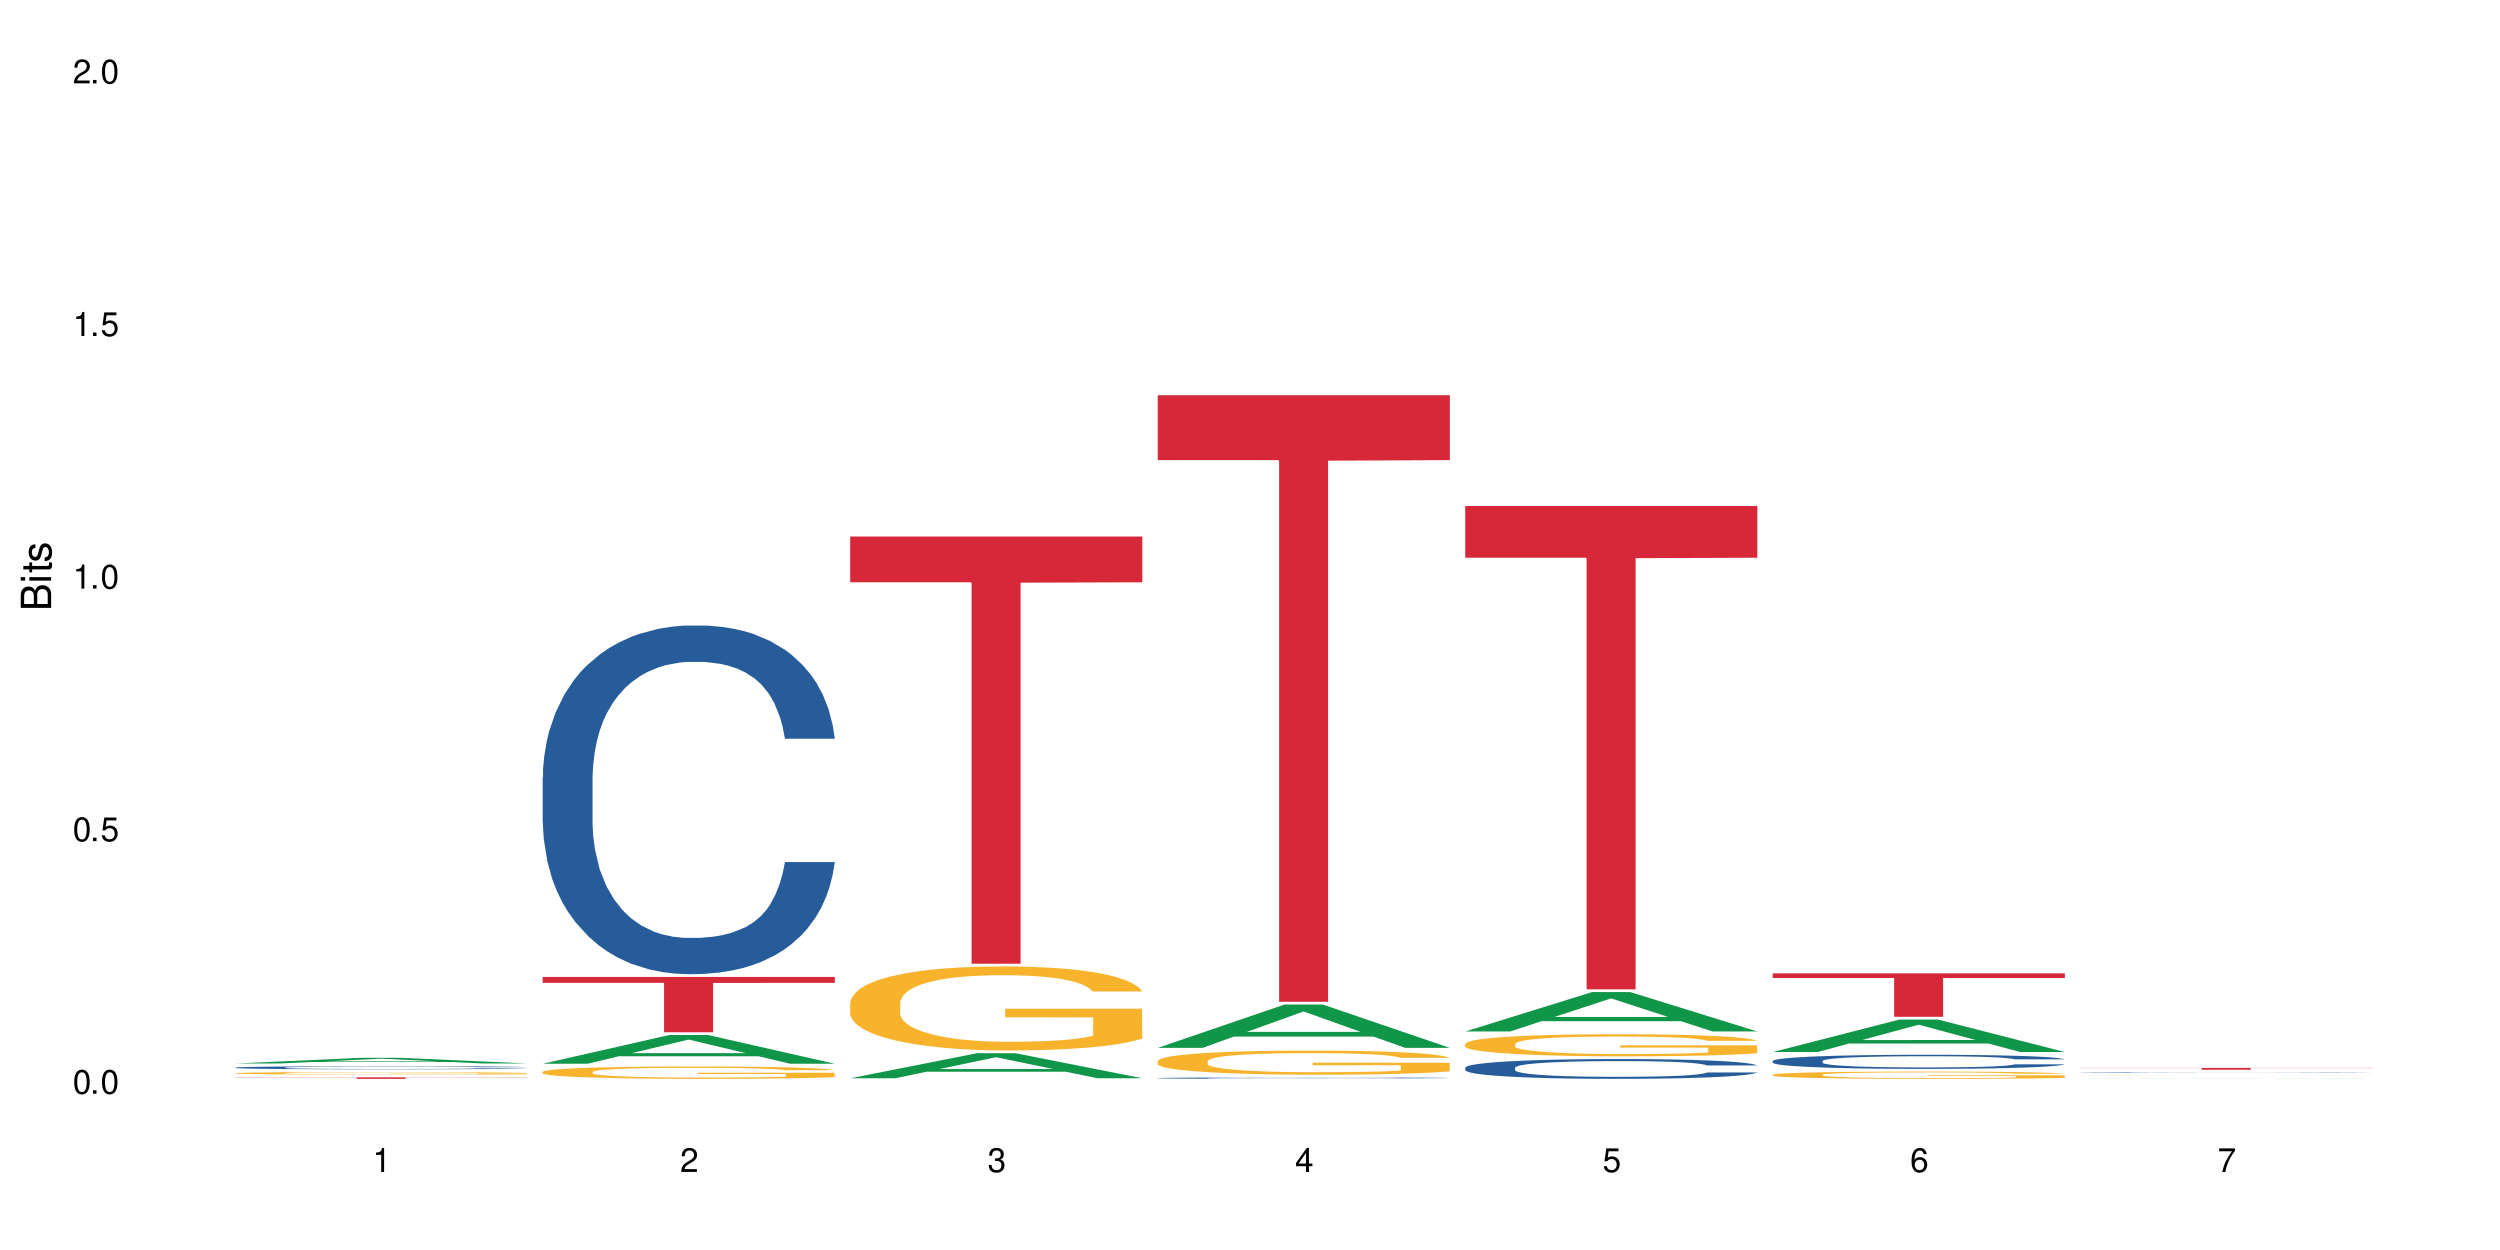 <?xml version="1.0" encoding="UTF-8"?>
<svg xmlns="http://www.w3.org/2000/svg" xmlns:xlink="http://www.w3.org/1999/xlink" width="720" height="360" viewBox="0 0 720 360">
<defs>
<g>
<g id="glyph-0-0">
</g>
<g id="glyph-0-1">
<path d="M 2.641 -6.938 C 2 -6.938 1.422 -6.656 1.078 -6.172 C 0.641 -5.562 0.406 -4.641 0.406 -3.359 C 0.406 -1.016 1.188 0.219 2.641 0.219 C 4.078 0.219 4.859 -1.016 4.859 -3.297 C 4.859 -4.641 4.656 -5.547 4.203 -6.172 C 3.844 -6.656 3.281 -6.938 2.641 -6.938 Z M 2.641 -6.188 C 3.547 -6.188 4 -5.25 4 -3.375 C 4 -1.406 3.562 -0.484 2.625 -0.484 C 1.734 -0.484 1.281 -1.438 1.281 -3.344 C 1.281 -5.25 1.734 -6.188 2.641 -6.188 Z M 2.641 -6.188 "/>
</g>
<g id="glyph-0-2">
<path d="M 1.828 -1 L 0.828 -1 L 0.828 0 L 1.828 0 Z M 1.828 -1 "/>
</g>
<g id="glyph-0-3">
<path d="M 4.562 -6.797 L 1.062 -6.797 L 0.547 -3.094 L 1.328 -3.094 C 1.719 -3.562 2.047 -3.734 2.578 -3.734 C 3.484 -3.734 4.062 -3.109 4.062 -2.094 C 4.062 -1.125 3.484 -0.531 2.578 -0.531 C 1.828 -0.531 1.375 -0.906 1.188 -1.672 L 0.328 -1.672 C 0.453 -1.109 0.547 -0.844 0.75 -0.594 C 1.125 -0.078 1.828 0.219 2.594 0.219 C 3.969 0.219 4.922 -0.781 4.922 -2.219 C 4.922 -3.562 4.031 -4.484 2.719 -4.484 C 2.25 -4.484 1.859 -4.359 1.469 -4.062 L 1.734 -5.969 L 4.562 -5.969 Z M 4.562 -6.797 "/>
</g>
<g id="glyph-0-4">
<path d="M 2.484 -4.938 L 2.484 0 L 3.328 0 L 3.328 -6.938 L 2.766 -6.938 C 2.469 -5.875 2.281 -5.734 0.984 -5.562 L 0.984 -4.938 Z M 2.484 -4.938 "/>
</g>
<g id="glyph-0-5">
<path d="M 4.859 -0.828 L 1.281 -0.828 C 1.359 -1.406 1.672 -1.781 2.5 -2.281 L 3.469 -2.828 C 4.406 -3.344 4.906 -4.062 4.906 -4.906 C 4.906 -5.484 4.672 -6.031 4.266 -6.406 C 3.859 -6.766 3.375 -6.938 2.719 -6.938 C 1.859 -6.938 1.219 -6.625 0.844 -6.031 C 0.609 -5.672 0.5 -5.234 0.484 -4.531 L 1.328 -4.531 C 1.359 -5.016 1.406 -5.281 1.531 -5.516 C 1.75 -5.938 2.188 -6.203 2.703 -6.203 C 3.469 -6.203 4.031 -5.641 4.031 -4.891 C 4.031 -4.344 3.719 -3.859 3.125 -3.516 L 2.234 -3 C 0.812 -2.172 0.406 -1.531 0.328 -0.016 L 4.859 -0.016 Z M 4.859 -0.828 "/>
</g>
<g id="glyph-0-6">
<path d="M 2.125 -3.188 L 2.578 -3.188 C 3.5 -3.188 3.984 -2.766 3.984 -1.922 C 3.984 -1.062 3.469 -0.531 2.594 -0.531 C 1.656 -0.531 1.203 -1 1.156 -2.016 L 0.312 -2.016 C 0.344 -1.453 0.438 -1.094 0.609 -0.781 C 0.953 -0.109 1.625 0.219 2.547 0.219 C 3.953 0.219 4.859 -0.625 4.859 -1.938 C 4.859 -2.828 4.516 -3.297 3.703 -3.594 C 4.344 -3.844 4.656 -4.328 4.656 -5.031 C 4.656 -6.219 3.875 -6.938 2.578 -6.938 C 1.203 -6.938 0.484 -6.172 0.453 -4.703 L 1.297 -4.703 C 1.312 -5.125 1.344 -5.359 1.453 -5.578 C 1.641 -5.969 2.062 -6.203 2.594 -6.203 C 3.344 -6.203 3.797 -5.75 3.797 -5 C 3.797 -4.516 3.609 -4.219 3.25 -4.047 C 3.016 -3.953 2.703 -3.922 2.125 -3.906 Z M 2.125 -3.188 "/>
</g>
<g id="glyph-0-7">
<path d="M 3.141 -1.672 L 3.141 0 L 3.984 0 L 3.984 -1.672 L 4.984 -1.672 L 4.984 -2.438 L 3.984 -2.438 L 3.984 -6.938 L 3.359 -6.938 L 0.266 -2.578 L 0.266 -1.672 Z M 3.141 -2.438 L 1 -2.438 L 3.141 -5.5 Z M 3.141 -2.438 "/>
</g>
<g id="glyph-0-8">
<path d="M 4.781 -5.125 C 4.609 -6.266 3.891 -6.938 2.844 -6.938 C 2.094 -6.938 1.422 -6.578 1.031 -5.953 C 0.594 -5.266 0.406 -4.422 0.406 -3.172 C 0.406 -2 0.578 -1.25 0.984 -0.641 C 1.359 -0.078 1.953 0.219 2.703 0.219 C 3.984 0.219 4.922 -0.75 4.922 -2.094 C 4.922 -3.375 4.062 -4.281 2.844 -4.281 C 2.172 -4.281 1.641 -4.031 1.281 -3.516 C 1.281 -5.234 1.828 -6.188 2.797 -6.188 C 3.391 -6.188 3.797 -5.797 3.938 -5.125 Z M 2.734 -3.531 C 3.547 -3.531 4.062 -2.953 4.062 -2.031 C 4.062 -1.156 3.484 -0.531 2.703 -0.531 C 1.922 -0.531 1.328 -1.188 1.328 -2.078 C 1.328 -2.938 1.906 -3.531 2.734 -3.531 Z M 2.734 -3.531 "/>
</g>
<g id="glyph-0-9">
<path d="M 4.984 -6.797 L 0.438 -6.797 L 0.438 -5.969 L 4.109 -5.969 C 2.5 -3.656 1.828 -2.234 1.328 0 L 2.219 0 C 2.594 -2.172 3.453 -4.047 4.984 -6.094 Z M 4.984 -6.797 "/>
</g>
<g id="glyph-1-0">
</g>
<g id="glyph-1-1">
<path d="M 0 -0.953 L 0 -4.891 C 0 -5.719 -0.234 -6.344 -0.734 -6.797 C -1.188 -7.234 -1.812 -7.469 -2.5 -7.469 C -3.547 -7.469 -4.188 -7 -4.625 -5.875 C -4.984 -6.688 -5.625 -7.094 -6.531 -7.094 C -7.172 -7.094 -7.734 -6.859 -8.141 -6.391 C -8.562 -5.922 -8.75 -5.344 -8.75 -4.5 L -8.75 -0.953 Z M -4.984 -2.062 L -7.766 -2.062 L -7.766 -4.219 C -7.766 -4.844 -7.688 -5.203 -7.453 -5.5 C -7.219 -5.812 -6.859 -5.969 -6.375 -5.969 C -5.891 -5.969 -5.531 -5.812 -5.297 -5.5 C -5.062 -5.203 -4.984 -4.844 -4.984 -4.219 Z M -0.984 -2.062 L -4 -2.062 L -4 -4.781 C -4 -5.766 -3.438 -6.359 -2.484 -6.359 C -1.547 -6.359 -0.984 -5.766 -0.984 -4.781 Z M -0.984 -2.062 "/>
</g>
<g id="glyph-1-2">
<path d="M -6.281 -1.797 L -6.281 -0.797 L 0 -0.797 L 0 -1.797 Z M -8.75 -1.797 L -8.75 -0.797 L -7.484 -0.797 L -7.484 -1.797 Z M -8.75 -1.797 "/>
</g>
<g id="glyph-1-3">
<path d="M -6.281 -3.047 L -6.281 -2.016 L -8.016 -2.016 L -8.016 -1.016 L -6.281 -1.016 L -6.281 -0.172 L -5.469 -0.172 L -5.469 -1.016 L -0.719 -1.016 C -0.078 -1.016 0.281 -1.453 0.281 -2.234 C 0.281 -2.5 0.25 -2.719 0.188 -3.047 L -0.641 -3.047 C -0.609 -2.906 -0.594 -2.766 -0.594 -2.562 C -0.594 -2.141 -0.719 -2.016 -1.156 -2.016 L -5.469 -2.016 L -5.469 -3.047 Z M -6.281 -3.047 "/>
</g>
<g id="glyph-1-4">
<path d="M -4.531 -5.25 C -5.766 -5.25 -6.469 -4.422 -6.469 -2.969 C -6.469 -1.516 -5.719 -0.562 -4.547 -0.562 C -3.562 -0.562 -3.094 -1.062 -2.734 -2.562 L -2.516 -3.484 C -2.344 -4.188 -2.094 -4.469 -1.641 -4.469 C -1.047 -4.469 -0.641 -3.875 -0.641 -3 C -0.641 -2.453 -0.797 -2 -1.062 -1.75 C -1.25 -1.594 -1.422 -1.531 -1.875 -1.469 L -1.875 -0.406 C -0.422 -0.453 0.281 -1.266 0.281 -2.922 C 0.281 -4.5 -0.5 -5.516 -1.719 -5.516 C -2.656 -5.516 -3.172 -4.984 -3.469 -3.734 L -3.703 -2.766 C -3.891 -1.953 -4.156 -1.609 -4.594 -1.609 C -5.188 -1.609 -5.547 -2.125 -5.547 -2.938 C -5.547 -3.75 -5.203 -4.172 -4.531 -4.203 Z M -4.531 -5.25 "/>
</g>
</g>
</defs>
<rect x="-72" y="-36" width="864" height="432" fill="rgb(100%, 100%, 100%)" fill-opacity="1"/>
<path fill-rule="nonzero" fill="rgb(6.275%, 58.824%, 28.235%)" fill-opacity="1" d="M 67.73 306.281 L 67.82 306.277 L 104.227 304.641 L 115.281 304.641 L 151.867 306.281 L 139.012 306.281 L 129.844 305.852 L 89.664 305.852 L 80.676 306.281 L 67.73 306.281 L 93.527 305.676 L 126.156 305.676 L 109.887 304.91 L 109.707 304.906 L 109.527 304.91 L 93.438 305.676 L 93.527 305.676 Z M 67.73 306.281 "/>
<path fill-rule="nonzero" fill="rgb(14.51%, 36.078%, 60%)" fill-opacity="1" d="M 67.73 307.457 L 67.832 307.457 L 67.832 307.438 L 68.141 307.406 L 68.859 307.367 L 69.578 307.34 L 71.426 307.293 L 73.988 307.246 L 76.656 307.211 L 78.605 307.191 L 80.352 307.176 L 84.352 307.145 L 86.918 307.129 L 89.688 307.117 L 93.074 307.102 L 95.535 307.094 L 101.078 307.082 L 105.18 307.074 L 119.34 307.074 L 122.316 307.078 L 125.598 307.086 L 128.371 307.094 L 133.191 307.109 L 137.5 307.133 L 139.449 307.148 L 142.527 307.172 L 144.891 307.195 L 146.531 307.219 L 148.379 307.246 L 150.02 307.285 L 151.25 307.324 L 151.867 307.359 L 137.5 307.359 L 136.785 307.328 L 135.961 307.301 L 134.422 307.27 L 132.883 307.246 L 130.73 307.223 L 128.781 307.207 L 126.113 307.191 L 123.754 307.184 L 121.289 307.176 L 118.93 307.168 L 114.414 307.164 L 109.184 307.164 L 107.234 307.168 L 103.23 307.172 L 101.078 307.18 L 98 307.191 L 95.844 307.199 L 93.281 307.215 L 91.535 307.23 L 89.379 307.25 L 87.84 307.27 L 86.098 307.297 L 85.07 307.316 L 84.148 307.34 L 83.328 307.367 L 82.711 307.395 L 82.301 307.426 L 82.094 307.453 L 82.094 307.578 L 82.301 307.609 L 82.812 307.641 L 84.148 307.691 L 86.098 307.734 L 88.355 307.77 L 90.508 307.793 L 91.742 307.805 L 93.383 307.816 L 95.945 307.832 L 99.641 307.848 L 101.797 307.855 L 105.078 307.863 L 108.465 307.867 L 112.98 307.867 L 116.98 307.863 L 119.648 307.859 L 122.418 307.852 L 126.215 307.84 L 128.574 307.824 L 130.629 307.809 L 132.168 307.793 L 133.191 307.781 L 134.73 307.758 L 135.961 307.73 L 136.887 307.699 L 137.5 307.672 L 151.867 307.672 L 151.25 307.707 L 150.328 307.738 L 149.402 307.762 L 147.969 307.789 L 146.324 307.812 L 143.965 307.844 L 142.016 307.859 L 139.449 307.883 L 137.09 307.895 L 134.527 307.91 L 130.73 307.926 L 128.266 307.934 L 125.598 307.941 L 122.418 307.949 L 118.418 307.953 L 114.109 307.957 L 105.797 307.957 L 102.617 307.953 L 98.41 307.945 L 93.176 307.93 L 89.379 307.914 L 86.406 307.898 L 83.84 307.883 L 80.969 307.863 L 77.273 307.828 L 75.016 307.801 L 73.477 307.777 L 71.734 307.746 L 70.5 307.715 L 69.066 307.672 L 68.039 307.613 L 67.73 307.57 Z M 67.73 307.457 "/>
<path fill-rule="nonzero" fill="rgb(96.863%, 70.196%, 16.863%)" fill-opacity="1" d="M 67.73 309.066 L 67.832 309.066 L 67.832 309.051 L 68.242 309.02 L 69.27 308.98 L 70.605 308.945 L 72.039 308.918 L 72.965 308.902 L 74.504 308.883 L 75.836 308.867 L 79.223 308.836 L 83.531 308.809 L 85.891 308.797 L 88.559 308.785 L 92.355 308.773 L 94.102 308.77 L 99.438 308.758 L 105.488 308.75 L 119.441 308.75 L 125.188 308.758 L 128.473 308.766 L 131.039 308.773 L 133.707 308.781 L 136.988 308.797 L 140.066 308.812 L 142.527 308.828 L 144.992 308.848 L 147.043 308.871 L 148.789 308.895 L 150.328 308.922 L 151.25 308.945 L 151.867 308.969 L 137.605 308.969 L 136.785 308.945 L 135.859 308.926 L 132.781 308.887 L 131.242 308.875 L 128.371 308.859 L 125.906 308.848 L 122.828 308.836 L 119.855 308.832 L 116.469 308.828 L 108.977 308.828 L 104.055 308.832 L 101.18 308.836 L 99.129 308.844 L 96.254 308.852 L 94.512 308.859 L 93.484 308.867 L 90.406 308.887 L 88.355 308.906 L 87.227 308.918 L 85.789 308.938 L 84.762 308.957 L 83.633 308.984 L 83.02 309.004 L 82.199 309.051 L 82.094 309.172 L 82.402 309.199 L 83.02 309.227 L 83.84 309.25 L 85.07 309.277 L 86.301 309.297 L 88.457 309.32 L 90.305 309.34 L 91.742 309.352 L 94.512 309.371 L 95.641 309.375 L 98.309 309.387 L 101.078 309.398 L 104.465 309.406 L 107.027 309.41 L 111.133 309.414 L 116.363 309.414 L 122.52 309.41 L 126.422 309.402 L 129.09 309.398 L 130.832 309.395 L 132.988 309.387 L 134.527 309.379 L 135.961 309.371 L 137.707 309.359 L 137.707 309.199 L 112.363 309.199 L 112.363 309.121 L 151.762 309.121 L 151.867 309.387 L 149.711 309.402 L 147.043 309.422 L 144.48 309.434 L 141.812 309.445 L 138.016 309.461 L 134.938 309.469 L 130.215 309.477 L 125.906 309.484 L 121.395 309.488 L 108.465 309.488 L 103.949 309.484 L 100.359 309.48 L 97.074 309.473 L 93.793 309.465 L 89.688 309.449 L 87.02 309.438 L 81.48 309.406 L 79.016 309.387 L 77.375 309.375 L 75.734 309.359 L 73.988 309.336 L 72.348 309.312 L 71.117 309.293 L 69.988 309.27 L 69.168 309.246 L 68.348 309.219 L 67.938 309.191 L 67.73 309.172 Z M 67.73 309.066 "/>
<path fill-rule="nonzero" fill="rgb(83.922%, 15.686%, 22.353%)" fill-opacity="1" d="M 67.73 310.281 L 151.867 310.281 L 151.867 310.324 L 116.801 310.328 L 116.801 310.707 L 102.695 310.707 L 102.695 310.328 L 102.488 310.324 L 67.73 310.324 Z M 67.73 310.281 "/>
<path fill-rule="nonzero" fill="rgb(6.275%, 58.824%, 28.235%)" fill-opacity="1" d="M 156.293 306.355 L 156.383 306.348 L 192.789 298.074 L 203.844 298.074 L 240.43 306.363 L 227.574 306.363 L 218.406 304.199 L 178.227 304.199 L 169.238 306.355 L 156.293 306.355 L 182.094 303.305 L 214.723 303.297 L 198.453 299.43 L 198.273 299.422 L 198.094 299.445 L 182.004 303.297 L 182.094 303.305 Z M 156.293 306.355 "/>
<path fill-rule="nonzero" fill="rgb(14.51%, 36.078%, 60%)" fill-opacity="1" d="M 156.293 223.859 L 156.398 223.77 L 156.398 221.566 L 156.703 218.078 L 157.422 213.672 L 158.141 210.645 L 159.988 205.23 L 162.555 200 L 165.223 195.961 L 167.172 193.574 L 168.914 191.738 L 172.918 188.344 L 175.48 186.602 L 178.25 185.039 L 181.637 183.48 L 184.102 182.562 L 189.641 181.094 L 193.746 180.453 L 196.926 180.176 L 203.801 180.176 L 207.902 180.543 L 210.879 181.004 L 214.164 181.738 L 216.934 182.562 L 221.754 184.582 L 226.066 187.152 L 228.016 188.621 L 231.094 191.465 L 233.453 194.219 L 235.094 196.605 L 236.941 200 L 238.582 204.129 L 239.812 208.809 L 240.43 212.754 L 226.066 212.754 L 225.348 209.086 L 224.527 206.238 L 222.988 202.477 L 221.449 199.816 L 219.293 197.156 L 217.344 195.41 L 214.676 193.668 L 212.316 192.566 L 209.855 191.738 L 207.492 191.188 L 202.98 190.641 L 197.746 190.641 L 195.797 190.82 L 191.797 191.555 L 189.641 192.199 L 186.562 193.484 L 184.406 194.676 L 181.844 196.512 L 180.098 198.07 L 177.945 200.457 L 176.406 202.57 L 174.66 205.598 L 173.633 207.891 L 172.711 210.461 L 171.891 213.488 L 171.273 216.703 L 170.863 220.098 L 170.66 223.402 L 170.66 237.625 L 170.863 240.93 L 171.379 244.781 L 172.711 250.383 L 174.66 255.246 L 176.918 259.098 L 179.074 261.852 L 180.305 263.137 L 181.945 264.605 L 184.512 266.441 L 188.203 268.277 L 190.359 269.012 L 193.641 269.746 L 197.027 270.113 L 201.543 270.113 L 205.543 269.746 L 208.211 269.285 L 210.98 268.551 L 214.777 266.992 L 217.137 265.523 L 219.191 263.781 L 220.73 262.035 L 221.754 260.566 L 223.293 257.723 L 224.527 254.602 L 225.449 251.391 L 226.066 248.27 L 240.43 248.27 L 239.812 251.941 L 238.891 255.52 L 237.969 258.18 L 236.531 261.395 L 234.891 264.238 L 232.527 267.449 L 230.578 269.562 L 228.016 271.855 L 225.656 273.598 L 223.09 275.16 L 219.293 276.996 L 216.832 277.91 L 214.164 278.738 L 210.98 279.473 L 206.98 280.113 L 202.672 280.48 L 198.668 280.574 L 194.359 280.391 L 191.18 280.023 L 186.973 279.195 L 181.738 277.543 L 177.945 275.801 L 174.969 274.059 L 172.402 272.223 L 169.531 269.746 L 165.836 265.707 L 163.578 262.586 L 162.039 260.016 L 160.297 256.438 L 159.066 253.227 L 157.629 248.086 L 156.602 241.57 L 156.293 236.523 Z M 156.293 223.859 "/>
<path fill-rule="nonzero" fill="rgb(96.863%, 70.196%, 16.863%)" fill-opacity="1" d="M 156.293 308.676 L 156.398 308.672 L 156.398 308.605 L 156.809 308.461 L 157.832 308.262 L 159.168 308.094 L 160.605 307.965 L 161.527 307.898 L 163.066 307.801 L 164.398 307.727 L 167.785 307.582 L 172.094 307.445 L 174.457 307.387 L 177.121 307.332 L 180.918 307.27 L 182.664 307.25 L 188 307.195 L 194.051 307.164 L 200.723 307.152 L 203.801 307.156 L 208.008 307.172 L 213.754 307.207 L 217.035 307.238 L 219.602 307.27 L 222.27 307.312 L 225.551 307.379 L 228.629 307.457 L 231.094 307.535 L 233.555 307.633 L 235.605 307.734 L 237.352 307.848 L 238.891 307.984 L 239.812 308.098 L 240.43 308.211 L 226.168 308.211 L 225.348 308.098 L 224.422 308.012 L 222.883 307.902 L 221.344 307.824 L 219.805 307.766 L 216.934 307.68 L 214.473 307.629 L 211.395 307.582 L 208.418 307.555 L 205.031 307.535 L 202.98 307.527 L 197.543 307.527 L 192.617 307.551 L 189.742 307.574 L 187.691 307.602 L 184.816 307.648 L 183.074 307.688 L 182.047 307.715 L 178.969 307.816 L 176.918 307.906 L 175.789 307.969 L 174.352 308.066 L 173.328 308.152 L 172.199 308.281 L 171.582 308.379 L 170.762 308.602 L 170.66 309.184 L 170.965 309.309 L 171.582 309.441 L 172.402 309.559 L 173.633 309.68 L 174.867 309.773 L 177.02 309.902 L 178.867 309.984 L 180.305 310.039 L 183.074 310.129 L 184.203 310.156 L 186.871 310.215 L 189.641 310.262 L 193.027 310.301 L 195.59 310.32 L 199.695 310.336 L 204.93 310.336 L 211.086 310.316 L 214.984 310.289 L 217.652 310.266 L 219.395 310.242 L 221.551 310.207 L 223.09 310.172 L 224.527 310.137 L 226.27 310.082 L 226.27 309.309 L 200.926 309.305 L 200.926 308.941 L 240.328 308.938 L 240.43 310.207 L 238.273 310.293 L 235.605 310.379 L 233.043 310.441 L 230.375 310.496 L 226.578 310.559 L 223.5 310.598 L 218.781 310.645 L 214.473 310.672 L 209.957 310.691 L 205.953 310.703 L 201.234 310.707 L 197.027 310.699 L 192.512 310.68 L 188.922 310.652 L 185.641 310.621 L 182.355 310.578 L 178.25 310.512 L 175.582 310.457 L 172.812 310.387 L 170.043 310.309 L 167.582 310.219 L 165.938 310.152 L 164.297 310.074 L 162.555 309.977 L 160.91 309.867 L 159.68 309.766 L 158.551 309.652 L 157.73 309.543 L 156.91 309.398 L 156.5 309.281 L 156.293 309.18 Z M 156.293 308.676 "/>
<path fill-rule="nonzero" fill="rgb(83.922%, 15.686%, 22.353%)" fill-opacity="1" d="M 156.293 281.363 L 240.43 281.363 L 240.43 283.066 L 205.363 283.082 L 205.363 297.285 L 191.258 297.285 L 191.258 283.098 L 191.051 283.066 L 156.293 283.066 Z M 156.293 281.363 "/>
<path fill-rule="nonzero" fill="rgb(6.275%, 58.824%, 28.235%)" fill-opacity="1" d="M 244.859 310.543 L 244.949 310.535 L 281.352 303.324 L 292.41 303.324 L 328.992 310.547 L 316.141 310.547 L 306.969 308.664 L 266.789 308.664 L 257.801 310.543 L 244.859 310.543 L 270.656 307.883 L 303.285 307.875 L 287.016 304.508 L 286.836 304.5 L 286.656 304.52 L 270.566 307.875 L 270.656 307.883 Z M 244.859 310.543 "/>
<path fill-rule="nonzero" fill="rgb(96.863%, 70.196%, 16.863%)" fill-opacity="1" d="M 244.859 288.703 L 244.961 288.684 L 244.961 288.242 L 245.371 287.246 L 246.398 285.875 L 247.73 284.75 L 249.168 283.867 L 250.09 283.402 L 251.629 282.738 L 252.965 282.254 L 256.348 281.258 L 260.66 280.332 L 263.02 279.934 L 265.688 279.559 L 269.484 279.137 L 271.227 278.984 L 276.562 278.629 L 282.617 278.41 L 289.285 278.344 L 292.363 278.363 L 296.57 278.453 L 302.316 278.695 L 305.598 278.918 L 308.164 279.137 L 310.832 279.426 L 314.117 279.867 L 317.195 280.398 L 319.656 280.93 L 322.117 281.59 L 324.172 282.297 L 325.914 283.07 L 327.453 284 L 328.379 284.773 L 328.992 285.547 L 314.73 285.547 L 313.91 284.773 L 312.988 284.176 L 311.449 283.445 L 309.91 282.918 L 308.371 282.496 L 305.496 281.922 L 303.035 281.57 L 299.957 281.258 L 296.98 281.062 L 293.594 280.93 L 291.543 280.883 L 286.105 280.883 L 281.18 281.039 L 278.309 281.215 L 276.254 281.391 L 273.383 281.723 L 271.637 281.988 L 270.613 282.164 L 267.535 282.852 L 265.48 283.469 L 264.352 283.887 L 262.918 284.551 L 261.891 285.148 L 260.762 286.031 L 260.145 286.695 L 259.324 288.195 L 259.223 292.172 L 259.531 293.012 L 260.145 293.918 L 260.965 294.715 L 262.199 295.555 L 263.43 296.195 L 265.582 297.055 L 267.43 297.629 L 268.867 298.008 L 271.637 298.602 L 272.766 298.801 L 275.434 299.199 L 278.203 299.508 L 281.59 299.773 L 284.156 299.906 L 288.258 300.016 L 293.492 300.016 L 299.648 299.883 L 303.547 299.707 L 306.215 299.531 L 307.961 299.375 L 310.113 299.133 L 311.652 298.91 L 313.09 298.668 L 314.832 298.293 L 314.832 293.012 L 289.492 292.992 L 289.492 290.516 L 328.891 290.496 L 328.992 299.133 L 326.84 299.73 L 324.172 300.305 L 321.605 300.746 L 318.938 301.121 L 315.141 301.539 L 312.062 301.805 L 307.344 302.117 L 303.035 302.312 L 298.52 302.445 L 294.52 302.512 L 289.797 302.535 L 285.59 302.492 L 281.078 302.359 L 277.484 302.184 L 274.203 301.961 L 270.918 301.672 L 266.816 301.211 L 264.148 300.832 L 261.379 300.371 L 258.605 299.816 L 256.145 299.223 L 254.504 298.758 L 252.859 298.227 L 251.117 297.562 L 249.477 296.812 L 248.242 296.129 L 247.113 295.355 L 246.293 294.625 L 245.473 293.633 L 245.062 292.836 L 244.859 292.152 Z M 244.859 288.703 "/>
<path fill-rule="nonzero" fill="rgb(83.922%, 15.686%, 22.353%)" fill-opacity="1" d="M 244.859 154.531 L 328.992 154.531 L 328.992 167.699 L 293.93 167.812 L 293.93 277.551 L 279.82 277.551 L 279.82 167.93 L 279.617 167.699 L 244.859 167.699 Z M 244.859 154.531 "/>
<path fill-rule="nonzero" fill="rgb(6.275%, 58.824%, 28.235%)" fill-opacity="1" d="M 333.422 301.781 L 333.512 301.77 L 369.914 289.312 L 380.973 289.312 L 417.555 301.793 L 404.703 301.793 L 395.535 298.535 L 355.355 298.535 L 346.363 301.781 L 333.422 301.781 L 359.219 297.188 L 391.848 297.176 L 375.578 291.352 L 375.398 291.34 L 375.219 291.375 L 359.129 297.176 L 359.219 297.188 Z M 333.422 301.781 "/>
<path fill-rule="nonzero" fill="rgb(14.51%, 36.078%, 60%)" fill-opacity="1" d="M 333.422 310.48 L 333.523 310.48 L 333.523 310.473 L 333.832 310.457 L 334.551 310.441 L 335.27 310.43 L 337.113 310.406 L 339.68 310.387 L 342.348 310.371 L 344.297 310.359 L 346.043 310.355 L 350.043 310.34 L 352.609 310.332 L 355.379 310.328 L 358.766 310.32 L 361.227 310.316 L 366.766 310.312 L 370.871 310.309 L 385.031 310.309 L 388.008 310.312 L 391.289 310.312 L 394.059 310.316 L 398.883 310.324 L 403.191 310.336 L 405.141 310.34 L 408.219 310.352 L 410.578 310.363 L 412.223 310.371 L 414.066 310.387 L 415.711 310.402 L 416.941 310.422 L 417.555 310.438 L 403.191 310.438 L 402.473 310.422 L 401.652 310.41 L 400.113 310.395 L 398.574 310.387 L 396.422 310.375 L 394.469 310.367 L 391.805 310.359 L 389.441 310.355 L 386.98 310.355 L 384.621 310.352 L 380.105 310.348 L 374.875 310.348 L 372.922 310.352 L 368.922 310.352 L 366.766 310.355 L 363.688 310.359 L 361.535 310.367 L 358.969 310.371 L 357.227 310.379 L 355.07 310.387 L 353.531 310.398 L 351.789 310.41 L 350.762 310.418 L 349.836 310.43 L 349.016 310.441 L 348.402 310.453 L 347.992 310.465 L 347.785 310.48 L 347.785 310.535 L 347.992 310.547 L 348.504 310.562 L 349.836 310.586 L 351.789 310.605 L 354.043 310.621 L 356.199 310.633 L 357.43 310.637 L 359.07 310.641 L 361.637 310.648 L 365.332 310.656 L 367.484 310.66 L 370.77 310.664 L 382.672 310.664 L 385.34 310.66 L 388.109 310.656 L 391.906 310.652 L 394.266 310.645 L 396.316 310.641 L 397.855 310.633 L 398.883 310.625 L 400.422 310.613 L 401.652 310.602 L 402.578 310.59 L 403.191 310.578 L 417.555 310.578 L 416.941 310.594 L 416.016 310.605 L 415.094 310.617 L 413.656 310.629 L 412.016 310.641 L 409.656 310.652 L 407.707 310.66 L 405.141 310.672 L 402.781 310.68 L 400.215 310.684 L 396.422 310.691 L 393.957 310.695 L 391.289 310.699 L 388.109 310.703 L 384.109 310.703 L 379.797 310.707 L 375.797 310.707 L 371.488 310.703 L 368.305 310.703 L 364.102 310.699 L 358.867 310.695 L 355.07 310.688 L 352.094 310.68 L 349.531 310.672 L 346.656 310.664 L 342.965 310.648 L 340.707 310.633 L 339.168 310.625 L 337.422 310.609 L 336.191 310.598 L 334.754 310.578 L 333.73 310.551 L 333.422 310.531 Z M 333.422 310.48 "/>
<path fill-rule="nonzero" fill="rgb(96.863%, 70.196%, 16.863%)" fill-opacity="1" d="M 333.422 305.555 L 333.523 305.547 L 333.523 305.418 L 333.934 305.137 L 334.961 304.742 L 336.293 304.418 L 337.73 304.164 L 338.652 304.031 L 340.191 303.844 L 341.527 303.703 L 344.914 303.418 L 349.223 303.152 L 351.582 303.039 L 354.25 302.93 L 358.047 302.812 L 359.789 302.766 L 365.125 302.664 L 371.18 302.602 L 377.848 302.582 L 380.926 302.59 L 385.133 302.613 L 390.879 302.684 L 394.164 302.746 L 396.727 302.812 L 399.395 302.895 L 402.68 303.02 L 405.758 303.172 L 408.219 303.324 L 410.684 303.512 L 412.734 303.715 L 414.477 303.938 L 416.016 304.203 L 416.941 304.426 L 417.555 304.648 L 403.293 304.648 L 402.473 304.426 L 401.551 304.254 L 400.012 304.047 L 398.473 303.895 L 396.934 303.773 L 394.059 303.609 L 391.598 303.508 L 388.52 303.418 L 385.543 303.363 L 382.156 303.324 L 380.105 303.312 L 374.668 303.312 L 369.742 303.355 L 366.871 303.406 L 364.816 303.457 L 361.945 303.551 L 360.199 303.629 L 359.176 303.68 L 356.098 303.875 L 354.043 304.051 L 352.914 304.172 L 351.48 304.363 L 350.453 304.535 L 349.324 304.785 L 348.711 304.977 L 347.887 305.406 L 347.785 306.547 L 348.094 306.789 L 348.711 307.047 L 349.531 307.273 L 350.762 307.516 L 351.992 307.699 L 354.148 307.945 L 355.992 308.109 L 357.43 308.219 L 360.199 308.391 L 361.328 308.445 L 363.996 308.562 L 366.766 308.648 L 370.152 308.727 L 372.719 308.762 L 376.824 308.797 L 382.055 308.797 L 388.211 308.758 L 392.109 308.707 L 394.777 308.656 L 396.523 308.613 L 398.676 308.543 L 400.215 308.48 L 401.652 308.41 L 403.398 308.301 L 403.398 306.789 L 378.055 306.781 L 378.055 306.07 L 417.453 306.066 L 417.555 308.543 L 415.402 308.711 L 412.734 308.879 L 410.168 309.004 L 407.5 309.113 L 403.703 309.23 L 400.625 309.309 L 395.906 309.398 L 391.598 309.453 L 387.082 309.492 L 383.082 309.512 L 378.363 309.516 L 374.156 309.504 L 369.641 309.465 L 366.051 309.414 L 362.766 309.352 L 359.484 309.27 L 355.379 309.137 L 352.711 309.031 L 349.941 308.898 L 347.172 308.738 L 344.707 308.566 L 343.066 308.434 L 341.426 308.281 L 339.68 308.094 L 338.039 307.875 L 336.809 307.68 L 335.68 307.457 L 334.859 307.25 L 334.035 306.965 L 333.625 306.738 L 333.422 306.539 Z M 333.422 305.555 "/>
<path fill-rule="nonzero" fill="rgb(83.922%, 15.686%, 22.353%)" fill-opacity="1" d="M 333.422 113.812 L 417.555 113.812 L 417.555 132.516 L 382.492 132.68 L 382.492 288.52 L 368.383 288.52 L 368.383 132.844 L 368.18 132.516 L 333.422 132.516 Z M 333.422 113.812 "/>
<path fill-rule="nonzero" fill="rgb(6.275%, 58.824%, 28.235%)" fill-opacity="1" d="M 421.984 297.062 L 422.074 297.051 L 458.48 285.723 L 469.535 285.723 L 506.121 297.07 L 493.266 297.07 L 484.098 294.109 L 443.918 294.109 L 434.93 297.062 L 421.984 297.062 L 447.781 292.883 L 480.41 292.875 L 464.141 287.578 L 463.961 287.566 L 463.781 287.598 L 447.691 292.875 L 447.781 292.883 Z M 421.984 297.062 "/>
<path fill-rule="nonzero" fill="rgb(14.51%, 36.078%, 60%)" fill-opacity="1" d="M 421.984 307.488 L 422.086 307.484 L 422.086 307.359 L 422.395 307.16 L 423.113 306.91 L 423.832 306.738 L 425.68 306.434 L 428.242 306.137 L 430.91 305.906 L 432.859 305.773 L 434.605 305.668 L 438.605 305.477 L 441.172 305.375 L 443.941 305.289 L 447.328 305.199 L 449.789 305.148 L 455.332 305.062 L 459.434 305.027 L 462.617 305.012 L 469.488 305.012 L 473.594 305.031 L 476.57 305.059 L 479.852 305.102 L 482.625 305.148 L 487.445 305.262 L 491.754 305.406 L 493.703 305.492 L 496.781 305.652 L 499.145 305.809 L 500.785 305.941 L 502.633 306.137 L 504.273 306.371 L 505.504 306.637 L 506.121 306.859 L 491.754 306.859 L 491.035 306.652 L 490.215 306.488 L 488.676 306.277 L 487.137 306.125 L 484.984 305.973 L 483.035 305.875 L 480.367 305.777 L 478.008 305.715 L 475.543 305.668 L 473.184 305.637 L 468.668 305.605 L 463.438 305.605 L 461.488 305.617 L 457.484 305.656 L 455.332 305.695 L 452.254 305.766 L 450.098 305.836 L 447.531 305.938 L 445.789 306.027 L 443.633 306.16 L 442.094 306.281 L 440.352 306.453 L 439.324 306.582 L 438.402 306.73 L 437.582 306.902 L 436.965 307.082 L 436.555 307.277 L 436.348 307.465 L 436.348 308.27 L 436.555 308.457 L 437.066 308.676 L 438.402 308.992 L 440.352 309.27 L 442.609 309.488 L 444.762 309.645 L 445.992 309.715 L 447.637 309.801 L 450.199 309.902 L 453.895 310.008 L 456.051 310.051 L 459.332 310.09 L 462.719 310.113 L 467.234 310.113 L 471.234 310.09 L 473.902 310.066 L 476.672 310.023 L 480.469 309.934 L 482.828 309.852 L 484.879 309.754 L 486.418 309.652 L 487.445 309.57 L 488.984 309.41 L 490.215 309.234 L 491.141 309.051 L 491.754 308.875 L 506.121 308.875 L 505.504 309.082 L 504.582 309.285 L 503.656 309.438 L 502.223 309.617 L 500.578 309.777 L 498.219 309.961 L 496.27 310.082 L 493.703 310.211 L 491.344 310.309 L 488.781 310.398 L 484.984 310.504 L 482.52 310.555 L 479.852 310.602 L 476.672 310.645 L 472.672 310.68 L 468.363 310.699 L 464.359 310.707 L 460.051 310.695 L 456.871 310.676 L 452.664 310.629 L 447.43 310.535 L 443.633 310.434 L 440.66 310.336 L 438.094 310.23 L 435.219 310.09 L 431.527 309.863 L 429.27 309.684 L 427.73 309.539 L 425.984 309.336 L 424.754 309.156 L 423.32 308.863 L 422.293 308.492 L 421.984 308.207 Z M 421.984 307.488 "/>
<path fill-rule="nonzero" fill="rgb(96.863%, 70.196%, 16.863%)" fill-opacity="1" d="M 421.984 300.586 L 422.086 300.578 L 422.086 300.465 L 422.496 300.203 L 423.523 299.844 L 424.859 299.547 L 426.293 299.312 L 427.219 299.191 L 428.758 299.02 L 430.09 298.891 L 433.477 298.629 L 437.785 298.383 L 440.145 298.281 L 442.812 298.18 L 446.609 298.07 L 448.355 298.031 L 453.688 297.938 L 459.742 297.879 L 466.41 297.863 L 469.488 297.867 L 473.695 297.891 L 479.441 297.953 L 482.727 298.012 L 485.293 298.07 L 487.957 298.148 L 491.242 298.262 L 494.32 298.402 L 496.781 298.543 L 499.246 298.715 L 501.297 298.902 L 503.043 299.105 L 504.582 299.348 L 505.504 299.551 L 506.121 299.754 L 491.859 299.754 L 491.035 299.551 L 490.113 299.395 L 488.574 299.203 L 487.035 299.062 L 485.496 298.953 L 482.625 298.805 L 480.16 298.711 L 477.082 298.629 L 474.105 298.578 L 470.723 298.543 L 468.668 298.531 L 463.23 298.531 L 458.305 298.57 L 455.434 298.617 L 453.383 298.664 L 450.508 298.75 L 448.766 298.82 L 447.738 298.867 L 444.66 299.047 L 442.609 299.211 L 441.48 299.32 L 440.043 299.492 L 439.016 299.652 L 437.887 299.883 L 437.273 300.059 L 436.453 300.453 L 436.348 301.496 L 436.656 301.719 L 437.273 301.957 L 438.094 302.164 L 439.324 302.387 L 440.555 302.555 L 442.711 302.781 L 444.559 302.934 L 445.992 303.031 L 448.766 303.188 L 449.895 303.238 L 452.562 303.344 L 455.332 303.426 L 458.715 303.496 L 461.281 303.531 L 465.387 303.559 L 470.617 303.559 L 476.773 303.523 L 480.676 303.477 L 483.34 303.43 L 485.086 303.391 L 487.242 303.328 L 488.781 303.27 L 490.215 303.203 L 491.961 303.105 L 491.961 301.719 L 466.617 301.711 L 466.617 301.062 L 506.016 301.055 L 506.121 303.328 L 503.965 303.484 L 501.297 303.633 L 498.73 303.75 L 496.066 303.848 L 492.27 303.961 L 489.191 304.031 L 484.469 304.109 L 480.16 304.164 L 475.645 304.199 L 471.645 304.215 L 466.926 304.223 L 462.719 304.211 L 458.203 304.176 L 454.613 304.129 L 451.328 304.07 L 448.047 303.996 L 443.941 303.871 L 441.273 303.773 L 438.504 303.652 L 435.734 303.508 L 433.27 303.352 L 431.629 303.227 L 429.988 303.09 L 428.242 302.914 L 426.602 302.719 L 425.371 302.535 L 424.242 302.332 L 423.422 302.141 L 422.602 301.879 L 422.191 301.672 L 421.984 301.492 Z M 421.984 300.586 "/>
<path fill-rule="nonzero" fill="rgb(83.922%, 15.686%, 22.353%)" fill-opacity="1" d="M 421.984 145.723 L 506.121 145.723 L 506.121 160.625 L 471.055 160.754 L 471.055 284.934 L 456.945 284.934 L 456.945 160.887 L 456.742 160.625 L 421.984 160.625 Z M 421.984 145.723 "/>
<path fill-rule="nonzero" fill="rgb(6.275%, 58.824%, 28.235%)" fill-opacity="1" d="M 510.547 302.98 L 510.637 302.973 L 547.043 293.625 L 558.098 293.625 L 594.684 302.988 L 581.828 302.988 L 572.66 300.547 L 532.48 300.547 L 523.492 302.98 L 510.547 302.98 L 536.348 299.535 L 568.977 299.523 L 552.707 295.156 L 552.527 295.148 L 552.348 295.172 L 536.258 299.523 L 536.348 299.535 Z M 510.547 302.98 "/>
<path fill-rule="nonzero" fill="rgb(14.51%, 36.078%, 60%)" fill-opacity="1" d="M 510.547 305.543 L 510.652 305.539 L 510.652 305.449 L 510.957 305.309 L 511.676 305.133 L 512.395 305.008 L 514.242 304.789 L 516.809 304.578 L 519.473 304.418 L 521.426 304.32 L 523.168 304.246 L 527.168 304.109 L 529.734 304.039 L 532.504 303.977 L 535.891 303.914 L 538.355 303.875 L 543.895 303.816 L 548 303.789 L 551.18 303.781 L 558.055 303.781 L 562.156 303.793 L 565.133 303.812 L 568.418 303.844 L 571.188 303.875 L 576.008 303.957 L 580.32 304.062 L 582.27 304.121 L 585.348 304.234 L 587.707 304.348 L 589.348 304.441 L 591.195 304.578 L 592.836 304.746 L 594.066 304.934 L 594.684 305.094 L 580.32 305.094 L 579.602 304.945 L 578.781 304.832 L 577.242 304.68 L 575.703 304.574 L 573.547 304.465 L 571.598 304.395 L 568.93 304.324 L 566.57 304.281 L 564.105 304.246 L 561.746 304.223 L 557.234 304.203 L 552 304.203 L 550.051 304.211 L 546.051 304.238 L 543.895 304.266 L 540.816 304.316 L 538.66 304.363 L 536.098 304.438 L 534.352 304.504 L 532.199 304.598 L 530.66 304.684 L 528.914 304.805 L 527.887 304.898 L 526.965 305 L 526.145 305.125 L 525.527 305.254 L 525.117 305.391 L 524.914 305.523 L 524.914 306.098 L 525.117 306.23 L 525.629 306.387 L 526.965 306.613 L 528.914 306.809 L 531.172 306.965 L 533.324 307.074 L 534.559 307.129 L 536.199 307.188 L 538.766 307.262 L 542.457 307.336 L 544.613 307.363 L 547.895 307.395 L 551.281 307.41 L 555.797 307.41 L 559.797 307.395 L 562.465 307.375 L 565.234 307.348 L 569.031 307.285 L 571.391 307.223 L 573.445 307.152 L 574.984 307.082 L 576.008 307.023 L 577.547 306.91 L 578.781 306.785 L 579.703 306.652 L 580.32 306.527 L 594.684 306.527 L 594.066 306.676 L 593.145 306.82 L 592.223 306.93 L 590.785 307.059 L 589.145 307.172 L 586.781 307.301 L 584.832 307.387 L 582.27 307.48 L 579.91 307.551 L 577.344 307.613 L 573.547 307.688 L 571.086 307.723 L 568.418 307.758 L 565.234 307.785 L 561.234 307.812 L 556.926 307.828 L 552.922 307.832 L 548.613 307.824 L 545.434 307.809 L 541.227 307.777 L 535.992 307.711 L 532.199 307.641 L 529.223 307.57 L 526.656 307.496 L 523.785 307.395 L 520.09 307.23 L 517.832 307.105 L 516.293 307 L 514.551 306.855 L 513.316 306.727 L 511.883 306.52 L 510.855 306.258 L 510.547 306.055 Z M 510.547 305.543 "/>
<path fill-rule="nonzero" fill="rgb(96.863%, 70.196%, 16.863%)" fill-opacity="1" d="M 510.547 309.516 L 510.652 309.512 L 510.652 309.473 L 511.062 309.391 L 512.086 309.27 L 513.422 309.176 L 514.855 309.098 L 515.781 309.059 L 517.32 309 L 518.652 308.957 L 522.039 308.875 L 526.348 308.793 L 528.707 308.758 L 531.375 308.727 L 535.172 308.691 L 536.918 308.676 L 542.254 308.648 L 548.305 308.629 L 554.977 308.621 L 558.055 308.625 L 562.262 308.633 L 568.008 308.652 L 571.289 308.672 L 573.855 308.691 L 576.523 308.715 L 579.805 308.754 L 582.883 308.801 L 585.348 308.844 L 587.809 308.902 L 589.859 308.961 L 591.605 309.031 L 593.145 309.109 L 594.066 309.176 L 594.684 309.242 L 580.422 309.242 L 579.602 309.176 L 578.676 309.125 L 577.137 309.062 L 575.598 309.016 L 574.059 308.98 L 571.188 308.93 L 568.723 308.898 L 565.645 308.875 L 562.672 308.855 L 559.285 308.844 L 557.234 308.84 L 551.793 308.84 L 546.871 308.855 L 543.996 308.871 L 541.945 308.883 L 539.07 308.914 L 537.328 308.938 L 536.301 308.953 L 533.223 309.012 L 531.172 309.062 L 530.043 309.102 L 528.605 309.156 L 527.582 309.207 L 526.453 309.285 L 525.836 309.34 L 525.016 309.473 L 524.914 309.812 L 525.219 309.887 L 525.836 309.965 L 526.656 310.031 L 527.887 310.105 L 529.121 310.16 L 531.273 310.234 L 533.121 310.281 L 534.559 310.316 L 537.328 310.367 L 538.457 310.383 L 541.125 310.418 L 543.895 310.445 L 547.281 310.469 L 549.844 310.48 L 553.949 310.488 L 559.184 310.488 L 565.34 310.477 L 569.238 310.461 L 571.906 310.445 L 573.648 310.434 L 575.805 310.414 L 577.344 310.395 L 578.781 310.371 L 580.523 310.34 L 580.523 309.887 L 555.18 309.883 L 555.18 309.672 L 594.582 309.668 L 594.684 310.414 L 592.527 310.465 L 589.859 310.512 L 587.297 310.551 L 584.629 310.582 L 580.832 310.621 L 577.754 310.645 L 573.035 310.668 L 568.723 310.688 L 564.211 310.699 L 560.207 310.703 L 555.488 310.707 L 551.281 310.703 L 546.766 310.691 L 543.176 310.676 L 539.895 310.656 L 536.609 310.633 L 532.504 310.59 L 529.836 310.559 L 527.066 310.52 L 524.297 310.473 L 521.836 310.422 L 520.191 310.379 L 518.551 310.336 L 516.809 310.277 L 515.164 310.211 L 513.934 310.152 L 512.805 310.086 L 511.984 310.023 L 511.164 309.938 L 510.754 309.871 L 510.547 309.812 Z M 510.547 309.516 "/>
<path fill-rule="nonzero" fill="rgb(83.922%, 15.686%, 22.353%)" fill-opacity="1" d="M 510.547 280.316 L 594.684 280.316 L 594.684 281.656 L 559.617 281.668 L 559.617 292.836 L 545.512 292.836 L 545.512 281.68 L 545.305 281.656 L 510.547 281.656 Z M 510.547 280.316 "/>
<path fill-rule="nonzero" fill="rgb(6.275%, 58.824%, 28.235%)" fill-opacity="1" d="M 599.113 310.707 L 599.203 310.707 L 635.605 310.66 L 646.664 310.66 L 683.246 310.707 L 670.395 310.707 L 661.223 310.695 L 621.043 310.695 L 612.055 310.707 L 599.113 310.707 L 624.91 310.688 L 657.539 310.688 L 641.27 310.668 L 640.91 310.668 L 624.82 310.688 L 624.91 310.688 Z M 599.113 310.707 "/>
<path fill-rule="nonzero" fill="rgb(14.51%, 36.078%, 60%)" fill-opacity="1" d="M 599.113 308.941 L 599.215 308.941 L 599.215 308.938 L 599.523 308.934 L 600.238 308.926 L 600.957 308.922 L 602.805 308.914 L 605.371 308.906 L 608.039 308.898 L 609.988 308.895 L 611.73 308.891 L 615.734 308.887 L 618.297 308.883 L 621.07 308.879 L 624.453 308.879 L 626.918 308.875 L 636.562 308.875 L 639.742 308.871 L 646.617 308.871 L 650.723 308.875 L 659.75 308.875 L 664.574 308.879 L 668.883 308.883 L 670.832 308.887 L 673.91 308.891 L 676.27 308.895 L 677.91 308.898 L 679.758 308.906 L 681.398 308.91 L 682.633 308.918 L 683.246 308.926 L 668.883 308.926 L 668.164 308.918 L 667.344 308.914 L 665.805 308.91 L 664.266 308.902 L 662.109 308.898 L 660.16 308.898 L 657.492 308.895 L 655.133 308.895 L 652.672 308.891 L 632.457 308.891 L 629.379 308.895 L 627.227 308.895 L 624.66 308.898 L 622.914 308.902 L 620.762 308.906 L 619.223 308.91 L 617.477 308.914 L 616.453 308.918 L 615.527 308.922 L 614.707 308.926 L 614.09 308.93 L 613.68 308.938 L 613.477 308.941 L 613.477 308.965 L 613.68 308.969 L 614.195 308.977 L 615.527 308.984 L 617.477 308.992 L 619.734 309 L 621.891 309.004 L 623.121 309.004 L 624.762 309.008 L 627.328 309.012 L 631.02 309.012 L 633.176 309.016 L 653.801 309.016 L 657.594 309.012 L 659.957 309.008 L 662.008 309.008 L 663.547 309.004 L 664.574 309 L 666.113 308.996 L 667.344 308.992 L 668.266 308.988 L 668.883 308.98 L 683.246 308.98 L 682.633 308.988 L 681.707 308.992 L 680.785 308.996 L 679.348 309.004 L 677.707 309.008 L 675.348 309.012 L 673.398 309.016 L 670.832 309.02 L 668.473 309.023 L 665.906 309.023 L 662.109 309.027 L 659.648 309.027 L 656.98 309.031 L 629.789 309.031 L 624.559 309.027 L 620.762 309.023 L 617.785 309.023 L 615.219 309.02 L 612.348 309.016 L 608.652 309.008 L 606.395 309.004 L 604.855 309 L 603.113 308.996 L 601.883 308.988 L 600.445 308.98 L 599.418 308.973 L 599.113 308.961 Z M 599.113 308.941 "/>
<path fill-rule="nonzero" fill="rgb(96.863%, 70.196%, 16.863%)" fill-opacity="1" d="M 599.113 309.844 L 599.215 309.844 L 599.625 309.84 L 600.652 309.836 L 603.422 309.836 L 604.344 309.832 L 607.219 309.832 L 610.602 309.828 L 617.273 309.828 L 619.941 309.824 L 665.086 309.824 L 668.367 309.828 L 676.371 309.828 L 678.426 309.832 L 680.168 309.832 L 681.707 309.836 L 683.246 309.836 L 667.242 309.836 L 665.703 309.832 L 659.75 309.832 L 657.289 309.828 L 627.637 309.828 L 625.891 309.832 L 619.734 309.832 L 618.605 309.836 L 616.145 309.836 L 615.016 309.84 L 614.398 309.84 L 613.578 309.844 L 613.477 309.852 L 614.398 309.852 L 615.219 309.855 L 617.684 309.855 L 619.836 309.859 L 623.121 309.859 L 625.891 309.863 L 667.344 309.863 L 669.086 309.859 L 669.086 309.852 L 643.742 309.852 L 643.742 309.848 L 683.145 309.848 L 683.246 309.863 L 678.426 309.863 L 675.859 309.867 L 652.773 309.867 L 648.773 309.871 L 639.844 309.871 L 635.332 309.867 L 618.402 309.867 L 615.629 309.863 L 608.758 309.863 L 607.113 309.859 L 603.73 309.859 L 602.496 309.855 L 600.547 309.855 L 599.727 309.852 L 599.113 309.852 Z M 599.113 309.844 "/>
<path fill-rule="nonzero" fill="rgb(83.922%, 15.686%, 22.353%)" fill-opacity="1" d="M 599.113 307.559 L 683.246 307.559 L 683.246 307.617 L 648.184 307.617 L 648.184 308.082 L 634.074 308.082 L 634.074 307.617 L 599.113 307.617 Z M 599.113 307.559 "/>
<g fill="rgb(0%, 0%, 0%)" fill-opacity="1">
<use xlink:href="#glyph-0-1" x="20.965" y="314.993"/>
<use xlink:href="#glyph-0-2" x="25.965" y="314.993"/>
<use xlink:href="#glyph-0-1" x="28.965" y="314.993"/>
</g>
<g fill="rgb(0%, 0%, 0%)" fill-opacity="1">
<use xlink:href="#glyph-0-1" x="20.965" y="242.251"/>
<use xlink:href="#glyph-0-2" x="25.965" y="242.251"/>
<use xlink:href="#glyph-0-3" x="28.965" y="242.251"/>
</g>
<g fill="rgb(0%, 0%, 0%)" fill-opacity="1">
<use xlink:href="#glyph-0-4" x="20.965" y="169.509"/>
<use xlink:href="#glyph-0-2" x="25.965" y="169.509"/>
<use xlink:href="#glyph-0-1" x="28.965" y="169.509"/>
</g>
<g fill="rgb(0%, 0%, 0%)" fill-opacity="1">
<use xlink:href="#glyph-0-4" x="20.965" y="96.767"/>
<use xlink:href="#glyph-0-2" x="25.965" y="96.767"/>
<use xlink:href="#glyph-0-3" x="28.965" y="96.767"/>
</g>
<g fill="rgb(0%, 0%, 0%)" fill-opacity="1">
<use xlink:href="#glyph-0-5" x="20.965" y="24.024"/>
<use xlink:href="#glyph-0-2" x="25.965" y="24.024"/>
<use xlink:href="#glyph-0-1" x="28.965" y="24.024"/>
</g>
<g fill="rgb(0%, 0%, 0%)" fill-opacity="1">
<use xlink:href="#glyph-0-4" x="107.297" y="337.532"/>
</g>
<g fill="rgb(0%, 0%, 0%)" fill-opacity="1">
<use xlink:href="#glyph-0-5" x="195.863" y="337.532"/>
</g>
<g fill="rgb(0%, 0%, 0%)" fill-opacity="1">
<use xlink:href="#glyph-0-6" x="284.426" y="337.532"/>
</g>
<g fill="rgb(0%, 0%, 0%)" fill-opacity="1">
<use xlink:href="#glyph-0-7" x="372.988" y="337.532"/>
</g>
<g fill="rgb(0%, 0%, 0%)" fill-opacity="1">
<use xlink:href="#glyph-0-3" x="461.551" y="337.532"/>
</g>
<g fill="rgb(0%, 0%, 0%)" fill-opacity="1">
<use xlink:href="#glyph-0-8" x="550.117" y="337.532"/>
</g>
<g fill="rgb(0%, 0%, 0%)" fill-opacity="1">
<use xlink:href="#glyph-0-9" x="638.68" y="337.532"/>
</g>
<g fill="rgb(0%, 0%, 0%)" fill-opacity="1">
<use xlink:href="#glyph-1-1" x="14.725" y="176.012"/>
<use xlink:href="#glyph-1-2" x="14.725" y="168.012"/>
<use xlink:href="#glyph-1-3" x="14.725" y="165.012"/>
<use xlink:href="#glyph-1-4" x="14.725" y="162.012"/>
</g>
</svg>

